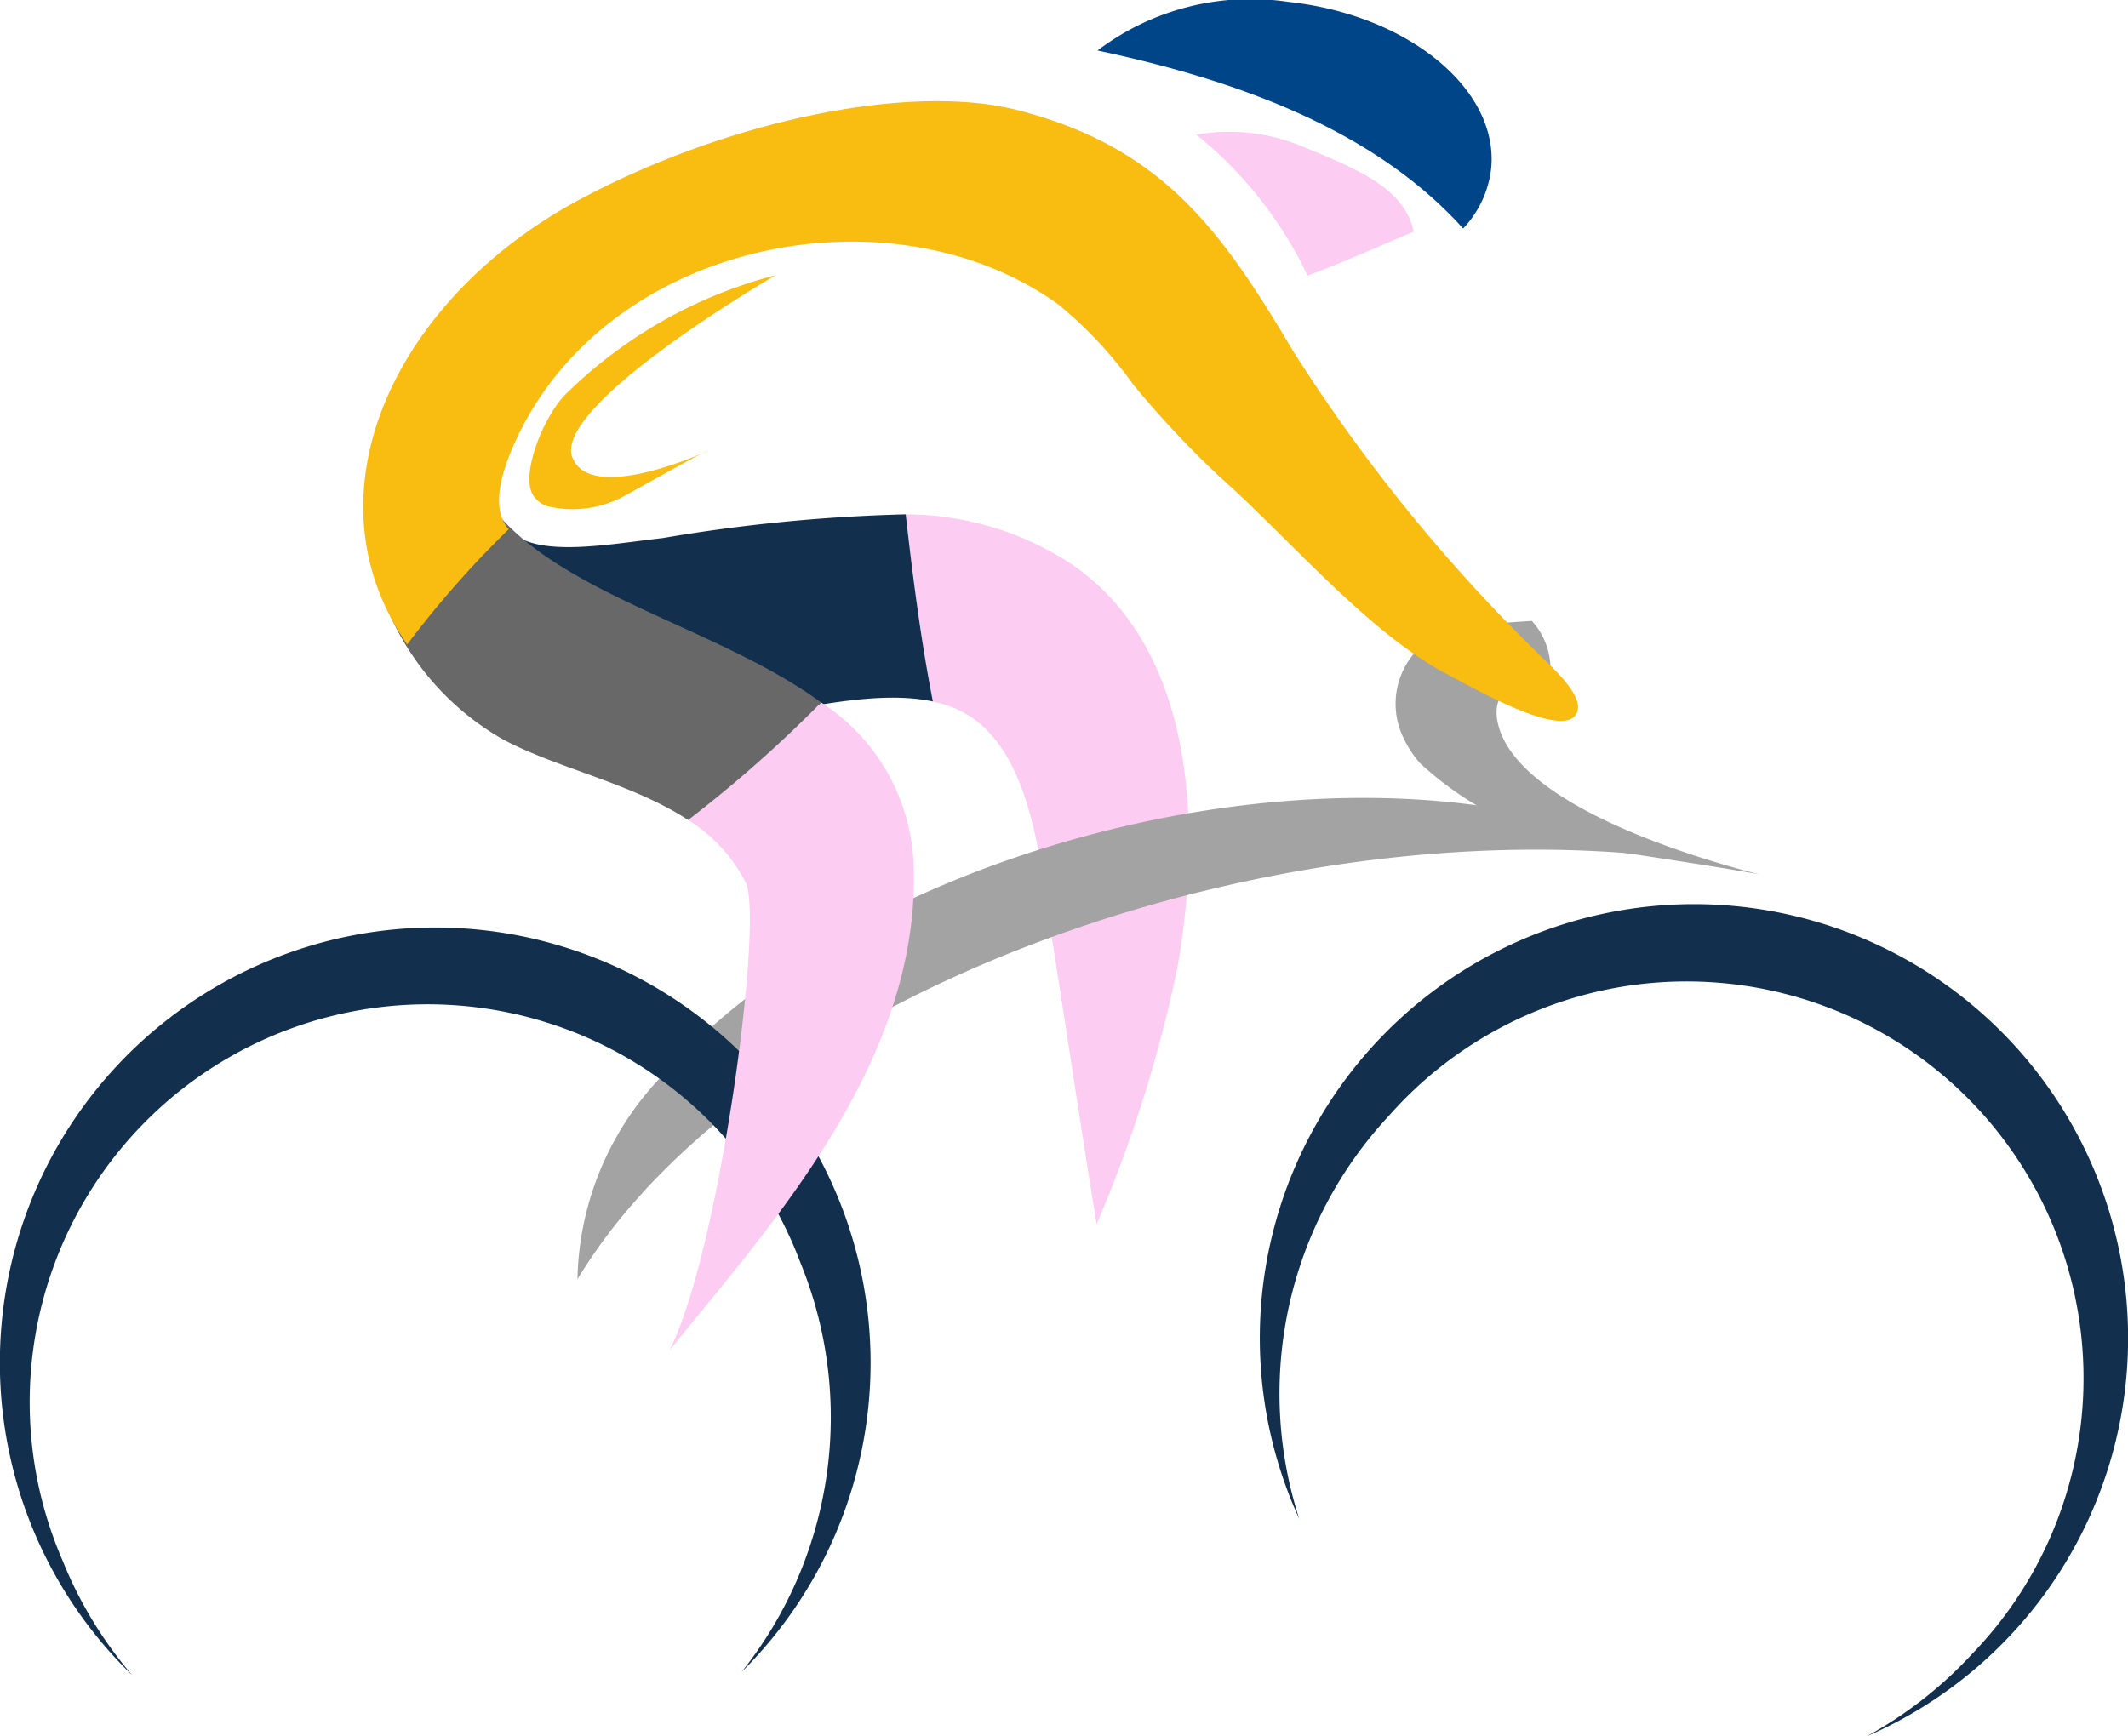 <svg xmlns="http://www.w3.org/2000/svg" width="54.319" height="44.333" viewBox="0 0 54.319 44.333">
  <g id="bici" transform="translate(0 0)">
    <path id="Tracciato_105" data-name="Tracciato 105" d="M672.306,432.5c-.382-.509.256-2.088.849-2.647a11.872,11.872,0,0,1,5.318-3s-5.706,3.317-5.185,4.653c.474,1.217,3.465-.171,3.465-.171-.091,0-2.008,1.089-2.1,1.132a2.745,2.745,0,0,1-2.064.267A.817.817,0,0,1,672.306,432.5Z" transform="translate(-658.677 -419.826)" fill="#f8bd10"/>
    <path id="Tracciato_106" data-name="Tracciato 106" d="M602.95,470.684c3.218,2.223,3.292,6.9,2.678,10.323a34.1,34.1,0,0,1-2.055,6.516c-.4-2.452-.762-4.909-1.151-7.361-.283-1.782-.475-4.949-2.447-5.8a3.094,3.094,0,0,0-.58-.181c-.309-1.584-.512-3.188-.694-4.779A7.733,7.733,0,0,1,602.95,470.684Z" transform="translate(-575.581 -456.269)" fill="#fcccf2"/>
    <path id="Tracciato_107" data-name="Tracciato 107" d="M646.79,469.736c.664.756,2.543.383,3.938.226a43.044,43.044,0,0,1,6.2-.606c.181,1.591.385,3.2.694,4.779-1.721-.37-4.076.423-5.7.505-2.609.131-6.064.342-7.653-1.859-.025-.034-.045-.069-.069-.1A25.515,25.515,0,0,1,646.79,469.736Z" transform="translate(-633.809 -456.224)" fill="#12304d"/>
    <g id="Raggruppa_2" data-name="Raggruppa 2" transform="translate(35.622 15.856)">
      <path id="Tracciato_108" data-name="Tracciato 108" d="M499.185,488.5c.54-.062,1.064-.1,1.572-.131a1.824,1.824,0,0,1,.472,1.144c-.909.244-1.473.669-1.36,1.369.354,2.2,5.283,3.6,6.7,3.96-1.1-.212-4.2-.659-4.377-.7A8.6,8.6,0,0,1,497.9,492a2.769,2.769,0,0,1-.459-.728A1.985,1.985,0,0,1,499.185,488.5Z" transform="translate(-497.276 -488.371)" fill="#a3a3a3"/>
    </g>
    <path id="Tracciato_109" data-name="Tracciato 109" d="M518.054,529.917a13.961,13.961,0,0,0-1.659,2.2,7.684,7.684,0,0,1,2.361-5.391c4.57-5.009,14.222-7.942,21.562-6.552a13.886,13.886,0,0,1,3.5,1.121c-9.239-.93-20.36,2.695-25.767,8.621Z" transform="translate(-501.655 -499.456)" fill="#a3a3a3"/>
    <path id="Tracciato_110" data-name="Tracciato 110" d="M554.214,383.774a2.66,2.66,0,0,0,.716-1.539c.191-2.02-2.128-3.921-5.18-4.247a6.469,6.469,0,0,0-4.869,1.241c3.669.779,7.1,2.065,9.333,4.546Z" transform="translate(-516.866 -377.94)" fill="#004588"/>
    <path id="Tracciato_111" data-name="Tracciato 111" d="M558.739,401.416a4.854,4.854,0,0,1,2.737.315c1.427.585,2.582,1.067,2.812,2.163-.384.155-1.942.849-2.71,1.12A10.262,10.262,0,0,0,558.739,401.416Z" transform="translate(-528.203 -397.979)" fill="#fcccf2"/>
    <path id="Tracciato_112" data-name="Tracciato 112" d="M449.932,557.887a10.132,10.132,0,1,0-14.891-13.736,10.4,10.4,0,0,0-2.285,10.294,11.082,11.082,0,1,1,14.482,5.549A10.563,10.563,0,0,0,449.932,557.887Z" transform="translate(-399.59 -515.66)" fill="#12304d"/>
    <path id="Tracciato_113" data-name="Tracciato 113" d="M656.883,559.093a10.159,10.159,0,1,1,18.828-7.62,10.428,10.428,0,0,1-1.5,10.464,11.113,11.113,0,1,0-15.549.084A10.576,10.576,0,0,1,656.883,559.093Z" transform="translate(-655.284 -519.244)" fill="#12304d"/>
    <path id="Tracciato_114" data-name="Tracciato 114" d="M651.463,502.845a5.162,5.162,0,0,1,2.359,4.1c.216,5.037-3.652,9.251-6.233,12.447,1.264-2.449,2.419-11,1.947-11.954a4.057,4.057,0,0,0-1.466-1.59A32.9,32.9,0,0,0,651.463,502.845Z" transform="translate(-630.503 -484.91)" fill="#fcccf2"/>
    <path id="Tracciato_115" data-name="Tracciato 115" d="M664.387,440.49c.5-1.384,1.479-2.808,1.478-2.5a5.561,5.561,0,0,0,.222,2.083,10.539,10.539,0,0,0,1.382,2.443c1.845,2.078,5.7,2.91,8.207,4.751a32.927,32.927,0,0,1-3.394,3c-1.42-.935-3.351-1.321-4.726-2.058a6.913,6.913,0,0,1-3.464-5.387A5.661,5.661,0,0,1,664.387,440.49Z" transform="translate(-654.716 -429.33)" fill="#696868"/>
    <path id="Tracciato_116" data-name="Tracciato 116" d="M535.064,398.439c3.731-2,8.4-2.989,11.163-2.286,3.716.947,5.224,3.081,7.052,6.161a42.977,42.977,0,0,0,6.2,7.668c.286.3,1.426,1.241.958,1.671-.5.461-2.731-.838-3.146-1.049-2.073-1.055-4.154-3.557-5.893-5.089a25.312,25.312,0,0,1-2.2-2.347,10.684,10.684,0,0,0-1.919-2.054c-4.293-3.087-11.634-1.616-13.914,3.63-.474,1.091-.442,1.74-.113,2.114a25.526,25.526,0,0,0-2.59,2.942C527.988,405.956,530.347,400.965,535.064,398.439Z" transform="translate(-520.268 -393.345)" fill="#f8bd10"/>
  </g>
</svg>
